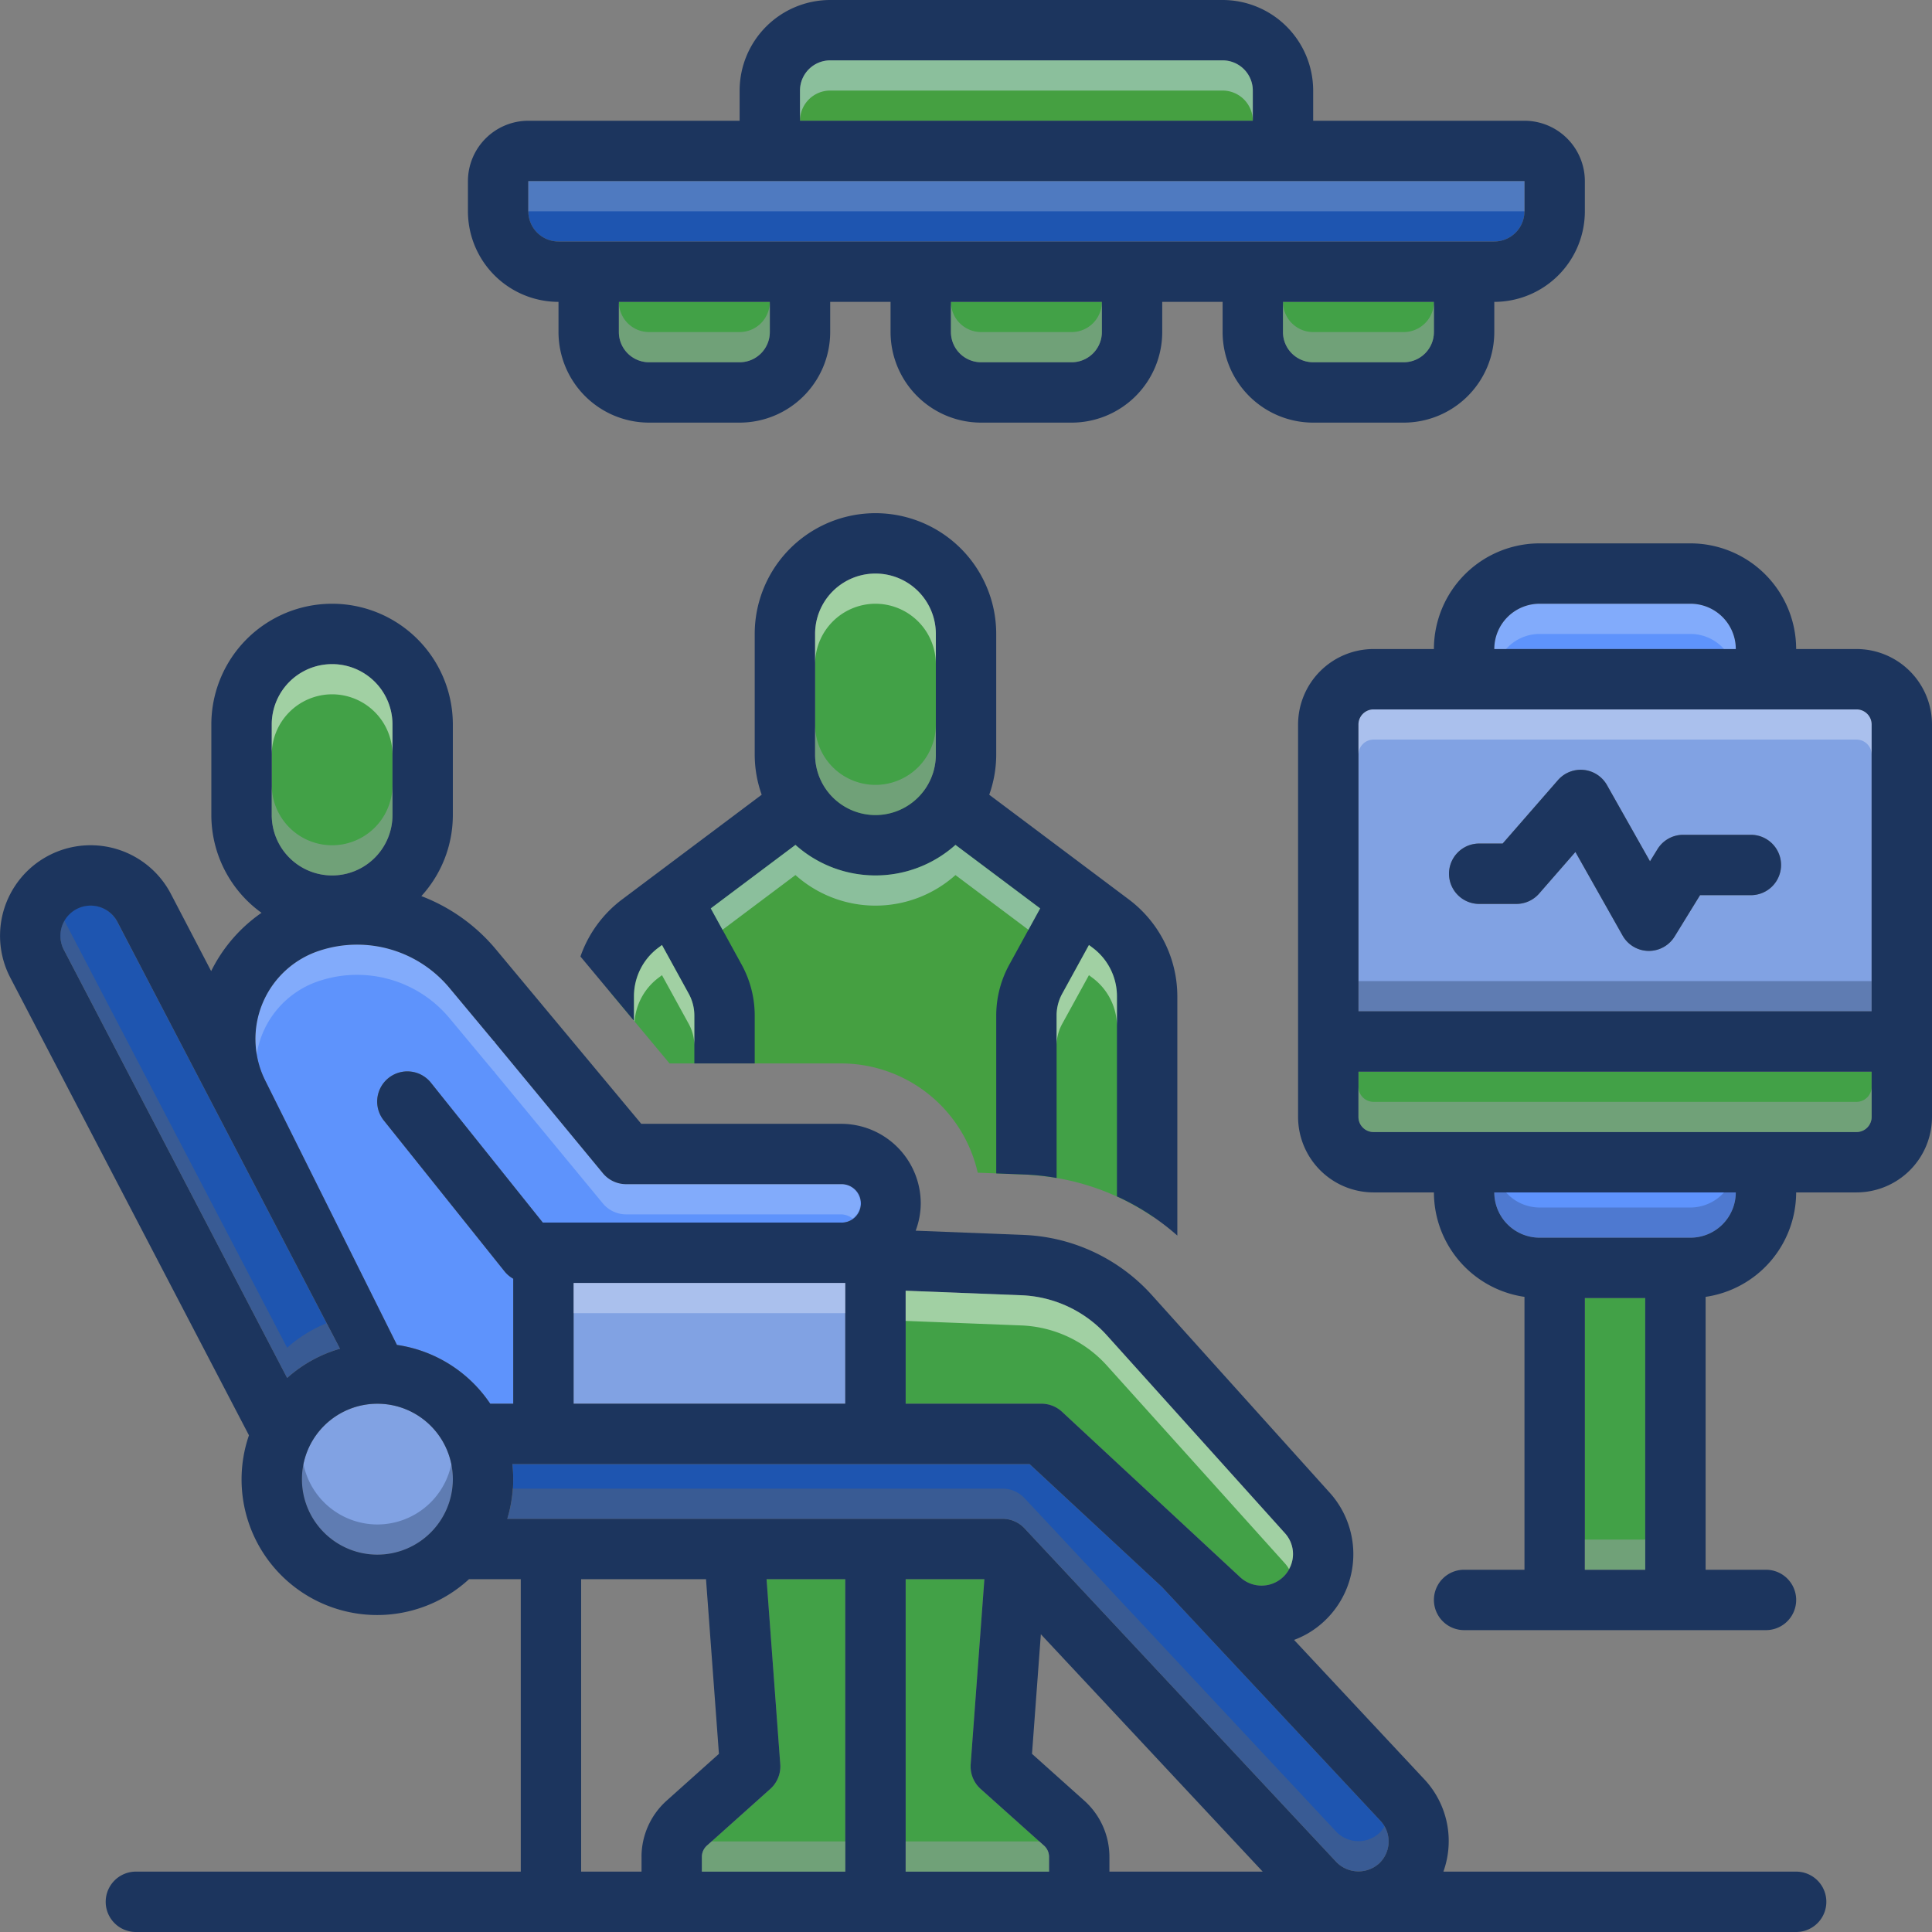 <?xml version="1.0" encoding="UTF-8"?> <svg xmlns="http://www.w3.org/2000/svg" id="Treatment" viewBox="0 0 128 128"><rect x="0" y="0" width="128" height="128" fill="#808080" stroke="none"/><path d="M48.5,70.455h7.229a9.289,9.289,0,0,1,9.048,7.239l3.268.128c.11.005.218.024.327.031V66.5L71.5,60l-8.498-7.75-10.377,1-8.25,7.375L48.5,67Z" fill="#45a041" class="colorffdb80 svgShape"></path><polygon points="44.358 70.455 48.25 70.455 48.25 65.75 44.375 60.625 40.413 65.719 44.358 70.455" fill="#42a147" class="colore1ebf4 svgShape"></polygon><path d="M76.417,80.638V64.833L71.5,60l-3.128,5.25V77.853A16.131,16.131,0,0,1,76.417,80.638Z" fill="#42a147" class="colore1ebf4 svgShape"></path><path d="M19.023,91.292A8.981,8.981,0,0,1,22.524,89.355L7.776,61.075A2,2,0,1,0,4.23,62.925Z" fill="#1e55b0" class="colord68751 svgShape"></path><path d="M22.003,58a4.005,4.005,0,0,0,4-4V48a4,4,0,1,0-8,0v6A4.005,4.005,0,0,0,22.003,58Z" fill="#42a147" class="colore1ebf4 svgShape"></path><path d="M26.299,89.104A9.007,9.007,0,0,1,32.48,93h1.522V84.719a1.986,1.986,0,0,1-.562-.469l-8-10a2,2,0,1,1,3.123-2.499L35.964,81H55.729a1.273,1.273,0,1,0,0-2.545H41.482A2.002,2.002,0,0,1,39.94,77.728l-7.128-8.633c-.033-.04-.055-.085-.085-.127l-.013.009L29.791,65.47a7.963,7.963,0,0,0-8.604-2.492,6.157,6.157,0,0,0-3.618,8.604Z" fill="#5e93fc" class="colorfc785e svgShape"></path><rect width="18" height="8" x="38.002" y="85" fill="#81a2e3" class="color81d9e3 svgShape"></rect><path d="M41.002,22a2.002,2.002,0,0,0,2,2H49.002a2.002,2.002,0,0,0,2-2V20H41.002Z" fill="#42a147" class="colore1ebf4 svgShape"></path><path d="M34.002,98a8.966,8.966,0,0,1-.393,2.625H66.418a1.999,1.999,0,0,1,1.461.634l20.661,22.106a2.046,2.046,0,0,0,2.828.095,2.003,2.003,0,0,0,.095-2.827L76.979,105.138,68.216,97H33.943A9.032,9.032,0,0,1,34.002,98Z" fill="#1e55b0" class="colord68751 svgShape"></path><path d="M85.001 22a2.002 2.002 0 0 0 2 2h6a2.002 2.002 0 0 0 2-2V20H85.001ZM63.002 22a2.002 2.002 0 0 0 2 2H71.001a2.002 2.002 0 0 0 2-2V20H63.002Z" fill="#42a147" class="colore1ebf4 svgShape"></path><path d="M37.002,16H99.001a2.002,2.002,0,0,0,2-2V12H35.002v2A2.002,2.002,0,0,0,37.002,16Z" fill="#1e55b0" class="colord68751 svgShape"></path><path d="M83.001,6a2.002,2.002,0,0,0-2-2H55.002a2.002,2.002,0,0,0-2,2V8H83.001Z" fill="#45a041" class="colorffdb80 svgShape"></path><path d="m70.362 93.535 11.801 10.959a2.082 2.082 0 0 0 2.964-2.919L73.321 88.457a8.048 8.048 0 0 0-5.599-2.641l-7.721-.303V93h9A1.998 1.998 0 0 1 70.362 93.535ZM58.002 38a4.005 4.005 0 0 0-4 4v8a4 4 0 1 0 8 0V42A4.005 4.005 0 0 0 58.002 38ZM64.971 118.521a1.998 1.998 0 0 1-.661-1.638l.907-12.259H60.002V124h9.5v-.977a1.003 1.003 0 0 0-.333-.746Z" fill="#42a147" class="colore1ebf4 svgShape"></path><circle cx="25.003" cy="98" r="5" fill="#81a2e3" class="color81d9e3 svgShape"></circle><path d="M51.693,116.884a1.998,1.998,0,0,1-.661,1.638L46.835,122.277a1.003,1.003,0,0,0-.333.746V124h9.5V104.625H50.786Z" fill="#42a147" class="colore1ebf4 svgShape"></path><path d="M123,47H91.001a1.001,1.001,0,0,0-1,1V67h33.999V48A1.001,1.001,0,0,0,123,47Zm-7,12.308h-3.367l-1.687,2.741A2.001,2.001,0,0,1,109.243,63l-.038-0A2,2,0,0,1,107.501,61.983l-3.126-5.538-2.404,2.756a2.001,2.001,0,0,1-1.507.685H98.001a2,2,0,0,1,0-4h1.554l3.664-4.202a2,2,0,0,1,3.249.332l2.849,5.047.496-.805a2.001,2.001,0,0,1,1.703-.951h4.484a2,2,0,0,1,0,4Z" fill="#81a2e3" class="color81d9e3 svgShape"></path><path d="M90.001,74a1.001,1.001,0,0,0,1,1h31.999a1.001,1.001,0,0,0,1-1V71H90.001Z" fill="#42a147" class="colore1ebf4 svgShape"></path><path d="M112,40h-10a3.003,3.003,0,0,0-3,3h16A3.003,3.003,0,0,0,112,40Z" fill="#5e93fc" class="colorfc785e svgShape"></path><rect width="4" height="18" x="105.001" y="86" fill="#42a147" class="colore1ebf4 svgShape"></rect><path d="M102.001,82h10a3.003,3.003,0,0,0,3-3H99.001A3.003,3.003,0,0,0,102.001,82Z" fill="#5e93fc" class="colorfc785e svgShape"></path><path d="M16.494 95.093a8.983 8.983 0 0 0 14.579 9.532h3.43V124H9.003a2 2 0 0 0 0 4H119a2 2 0 0 0 0-4H95.628a5.984 5.984 0 0 0-1.244-6.097l-8.649-9.255a6.143 6.143 0 0 0 .863-.4 6.082 6.082 0 0 0 1.503-9.349L76.294 85.781a12.077 12.077 0 0 0-8.406-3.961l-7.223-.284a5.168 5.168 0 0 0 .337-1.808 5.278 5.278 0 0 0-5.273-5.272H42.485L35.957 66.621l-.06-.073-.003-.003-3.029-3.635A11.996 11.996 0 0 0 27.916 59.369 7.959 7.959 0 0 0 30.002 54V48a8 8 0 1 0-16 0v6A7.987 7.987 0 0 0 17.326 60.477a10.183 10.183 0 0 0-3.336 3.862l-2.667-5.114A6 6 0 0 0 .683 64.774ZM25.003 103a5 5 0 1 1 5-5A5.006 5.006 0 0 1 25.003 103Zm17.5 20.023V124H38.502V104.625h8.273l.856 11.572-3.463 3.1A5.004 5.004 0 0 0 42.502 123.023ZM56.002 124H46.502v-.977a1.003 1.003 0 0 1 .333-.746l4.197-3.756a1.998 1.998 0 0 0 .661-1.638l-.907-12.259h5.216Zm13.5 0H60.002V104.625h5.216l-.907 12.259a1.998 1.998 0 0 0 .661 1.638l4.197 3.756a1.003 1.003 0 0 1 .333.746Zm4 0v-.977a5.004 5.004 0 0 0-1.666-3.726l-3.463-3.1.586-7.925L83.657 124ZM60.002 85.513l7.721.303a8.048 8.048 0 0 1 5.599 2.641L85.127 101.575a2.082 2.082 0 0 1-2.964 2.919l-11.801-10.959A1.998 1.998 0 0 0 69.001 93H60.002ZM68.216 97l8.763 8.138 14.482 15.496a2.003 2.003 0 0 1-.095 2.827 2.046 2.046 0 0 1-2.828-.095L67.879 101.259A1.999 1.999 0 0 0 66.418 100.625H33.609A8.834 8.834 0 0 0 33.943 97ZM38.002 93V85H56.002v8ZM18.003 48a4 4 0 1 1 8 0v6a4 4 0 1 1-8 0ZM17.405 66.451a6.151 6.151 0 0 1 3.783-3.472 7.963 7.963 0 0 1 8.604 2.492L32.714 68.977l.013-.009c.03.042.052.087.085.127L39.94 77.728a2.002 2.002 0 0 0 1.542.727h14.247a1.273 1.273 0 1 1 0 2.545H35.964L28.564 71.75a2 2 0 1 0-3.123 2.499l8 10a1.986 1.986 0 0 0 .562.469V93H32.48a9.007 9.007 0 0 0-6.181-3.896L17.569 71.582A6.15 6.15 0 0 1 17.405 66.451ZM5.079 60.226a2.001 2.001 0 0 1 2.698.849l14.748 28.28a8.981 8.981 0 0 0-3.501 1.937L4.23 62.925A2.002 2.002 0 0 1 5.079 60.226ZM37.002 20v2a6.006 6.006 0 0 0 6 6H49.002a6.006 6.006 0 0 0 6-6V20h4v2a6.006 6.006 0 0 0 6 6H71.001a6.006 6.006 0 0 0 6-6V20h4v2A6.006 6.006 0 0 0 87.001 28h6a6.006 6.006 0 0 0 6-6V20a6.006 6.006 0 0 0 6-6V12a4.005 4.005 0 0 0-4-4H87.001V6a6.006 6.006 0 0 0-6-6H55.002A6.006 6.006 0 0 0 49.002 6V8H35.002a4.005 4.005 0 0 0-4 4v2A6.006 6.006 0 0 0 37.002 20Zm14 2A2.002 2.002 0 0 1 49.002 24H43.002a2.002 2.002 0 0 1-2-2V20h10Zm21.999 0a2.002 2.002 0 0 1-2 2H65.002a2.002 2.002 0 0 1-2-2V20h10Zm21.999 0a2.002 2.002 0 0 1-2 2H87.001a2.002 2.002 0 0 1-2-2V20h10ZM53.002 6a2.002 2.002 0 0 1 2-2H81.001A2.002 2.002 0 0 1 83.001 6V8H53.002ZM35.002 12h65.998v2a2.002 2.002 0 0 1-2 2H37.002a2.002 2.002 0 0 1-2-2Z" fill="#1c355e" class="color2d4356 svgShape"></path><path d="M123,43h-4a7.008,7.008,0,0,0-7-7h-10a7.008,7.008,0,0,0-7,7H91.001A5.006,5.006,0,0,0,86.001,48V74a5.006,5.006,0,0,0,5,5h4a7.005,7.005,0,0,0,6,6.92V104H97.001a2,2,0,0,0,0,4h20a2,2,0,0,0,0-4h-4V85.92A7.005,7.005,0,0,0,119,79h4A5.006,5.006,0,0,0,128,74V48A5.006,5.006,0,0,0,123,43Zm-21-3h10a3.003,3.003,0,0,1,3,3H99.001A3.003,3.003,0,0,1,102.001,40Zm7,64h-4V86h4Zm3-22h-10a3.003,3.003,0,0,1-3-3h16A3.003,3.003,0,0,1,112,82Zm12-8a1.001,1.001,0,0,1-1,1H91.001a1.001,1.001,0,0,1-1-1V71h33.999Zm0-7H90.001V48a1.001,1.001,0,0,1,1-1h31.999a1.001,1.001,0,0,1,1,1Z" fill="#1c355e" class="color2d4356 svgShape"></path><path d="M116 55.308h-4.484a2.001 2.001 0 0 0-1.703.951l-.496.805-2.849-5.047a2 2 0 0 0-3.249-.332l-3.664 4.202H98.001a2 2 0 0 0 0 4h2.463a2.001 2.001 0 0 0 1.507-.685l2.404-2.756 3.126 5.538a2 2 0 0 0 1.704 1.016L109.243 63a2.001 2.001 0 0 0 1.703-.951l1.687-2.741h3.367a2 2 0 0 0 0-4ZM78.001 81.86V66a8.038 8.038 0 0 0-3.2-6.4l-2.069-1.552-7.193-5.395A7.946 7.946 0 0 0 66.002 50V42a8 8 0 1 0-16 0v8a7.946 7.946 0 0 0 .462 2.653l-7.135 5.351c-.02.014-.039.029-.058.043L41.202 59.6a8.022 8.022 0 0 0-2.746 3.771l3.546 4.256V66a4.018 4.018 0 0 1 1.6-3.2l.256-.192 1.774 3.23a3.009 3.009 0 0 1 .37 1.444v3.172h4V67.282a7.016 7.016 0 0 0-.864-3.369l-2.047-3.73 5.611-4.208a7.951 7.951 0 0 0 10.601 0l5.611 4.208-2.047 3.73a7.016 7.016 0 0 0-.864 3.369v10.46l2.044.08a15.847 15.847 0 0 1 1.956.222V67.282a3.009 3.009 0 0 1 .37-1.444l1.774-3.23.256.192A4.019 4.019 0 0 1 74.001 66V79.266A16.086 16.086 0 0 1 78.001 81.86ZM62.002 50a4 4 0 1 1-8 0V42a4 4 0 1 1 8 0Z" fill="#1c355e" class="color2d4356 svgShape"></path><path d="M25.003,101a5.008,5.008,0,0,1-4.899-4,5,5,0,1,0,9.798,0A5.008,5.008,0,0,1,25.003,101Z" fill="#0f2242" opacity=".3" class="color0f423c svgShape"></path><path d="M4.23 62.925 19.023 91.292A8.981 8.981 0 0 1 22.524 89.355l-.882-1.691a9.014 9.014 0 0 0-2.619 1.628L4.272 61.007A1.996 1.996 0 0 0 4.23 62.925ZM88.54 121.366 67.879 99.259A1.999 1.999 0 0 0 66.418 98.625H33.955a9.018 9.018 0 0 1-.346 2H66.418a1.999 1.999 0 0 1 1.461.634l20.661 22.106a2.046 2.046 0 0 0 2.828.095 2.001 2.001 0 0 0 .358-2.467 1.969 1.969 0 0 1-.358.467A2.046 2.046 0 0 1 88.54 121.366Z" fill="#636569" opacity=".4" class="color72492d svgShape"></path><path d="M46.502 123.023V124h9.5v-2H47.145l-.31.277A1.003 1.003 0 0 0 46.502 123.023ZM60.002 124h9.5v-.977a1.003 1.003 0 0 0-.333-.746L68.859 122H60.002ZM22.003 58a4.005 4.005 0 0 0 4-4V52a4 4 0 1 1-8 0v2A4.005 4.005 0 0 0 22.003 58Z" fill="#9fa3aa" opacity=".5" class="color9fa5aa svgShape"></path><rect width="4" height="2" x="105.001" y="102" fill="#9fa3aa" opacity=".5" class="color9fa5aa svgShape"></rect><rect width="33.999" height="2" x="90.001" y="65" fill="#0f2242" opacity=".3" class="color0f423c svgShape"></rect><path d="M112,80h-10a2.982,2.982,0,0,1-2.22-1h-.78a3.003,3.003,0,0,0,3,3h10a3.003,3.003,0,0,0,3-3h-.78A2.982,2.982,0,0,1,112,80Z" opacity=".5" fill="#3f61a5" class="colora54b3f svgShape"></path><path d="M91.001 75h31.999a1.001 1.001 0 0 0 1-1V72a1.001 1.001 0 0 1-1 1H91.001a1.001 1.001 0 0 1-1-1v2A1.001 1.001 0 0 0 91.001 75ZM58.002 54a4.005 4.005 0 0 0 4-4V48a4 4 0 1 1-8 0v2A4.005 4.005 0 0 0 58.002 54Z" fill="#9fa3aa" opacity=".5" class="color9fa5aa svgShape"></path><rect width="18" height="2" x="38.002" y="85" opacity=".4" fill="#e8effc" class="colore8fbfc svgShape"></rect><path d="M57.002,79.727a1.274,1.274,0,0,0-1.273-1.272H41.482A2.002,2.002,0,0,1,39.94,77.728l-7.128-8.633c-.033-.04-.055-.085-.085-.127l-.013.009L29.791,65.47a7.963,7.963,0,0,0-8.604-2.492,6.143,6.143,0,0,0-4.177,6.855,6.124,6.124,0,0,1,4.177-4.855,7.963,7.963,0,0,1,8.604,2.492L32.714,70.977l.013-.009c.03.042.052.087.085.127L39.94,79.728a2.002,2.002,0,0,0,1.542.727h14.247a1.244,1.244,0,0,1,.751.273A1.251,1.251,0,0,0,57.002,79.727Z" opacity=".3" fill="#d7e2f9" class="colorf9dbd7 svgShape"></path><path d="M22.003 46a4.005 4.005 0 0 1 4 4V48a4 4 0 1 0-8 0v2A4.005 4.005 0 0 1 22.003 46ZM85.127 101.575 73.321 88.457a8.048 8.048 0 0 0-5.599-2.641l-7.721-.303v2l7.721.303a8.048 8.048 0 0 1 5.599 2.641L85.127 103.575a2.103 2.103 0 0 1 .272.38 2.028 2.028 0 0 0-.272-2.38Z" opacity=".5" fill="#ffffff" class="colorffffff svgShape"></path><path d="M90.001,48v2a1.001,1.001,0,0,1,1-1h31.999a1.001,1.001,0,0,1,1,1V48a1.001,1.001,0,0,0-1-1H91.001A1.001,1.001,0,0,0,90.001,48Z" opacity=".4" fill="#e8effc" class="colore8fbfc svgShape"></path><path d="M102.001,42h10a2.982,2.982,0,0,1,2.22,1h.78a3.003,3.003,0,0,0-3-3h-10a3.003,3.003,0,0,0-3,3h.78A2.982,2.982,0,0,1,102.001,42Z" opacity=".3" fill="#d7e2f9" class="colorf9dbd7 svgShape"></path><path d="M74.001 66a4.019 4.019 0 0 0-1.6-3.2l-.256-.192-1.774 3.23a3.009 3.009 0 0 0-.37 1.444v2a3.009 3.009 0 0 1 .37-1.444l1.774-3.23.256.192A4.019 4.019 0 0 1 74.001 68ZM58.002 40a4.005 4.005 0 0 1 4 4V42a4 4 0 1 0-8 0v2A4.005 4.005 0 0 1 58.002 40Z" opacity=".5" fill="#ffffff" class="colorffffff svgShape"></path><path d="M58.002,60a7.958,7.958,0,0,0,5.3-2.024l4.833,3.625.778-1.417-5.611-4.208a7.951,7.951,0,0,1-10.601,0l-5.611,4.208L47.868,61.6l4.833-3.625A7.958,7.958,0,0,0,58.002,60Z" opacity=".5" fill="#d2dff9" class="colorf9edd2 svgShape"></path><path d="M49.002 22H43.002a2.002 2.002 0 0 1-2-2v2a2.002 2.002 0 0 0 2 2H49.002a2.002 2.002 0 0 0 2-2V20A2.002 2.002 0 0 1 49.002 22ZM71.001 22H65.002a2.002 2.002 0 0 1-2-2v2a2.002 2.002 0 0 0 2 2H71.001a2.002 2.002 0 0 0 2-2V20A2.002 2.002 0 0 1 71.001 22ZM93.001 22H87.001a2.002 2.002 0 0 1-2-2v2a2.002 2.002 0 0 0 2 2h6a2.002 2.002 0 0 0 2-2V20A2.002 2.002 0 0 1 93.001 22Z" fill="#9fa3aa" opacity=".5" class="color9fa5aa svgShape"></path><path d="M55.002,6H81.001A2.002,2.002,0,0,1,83.001,8V6a2.002,2.002,0,0,0-2-2H55.002a2.002,2.002,0,0,0-2,2V8A2.002,2.002,0,0,1,55.002,6Z" opacity=".5" fill="#d2dff9" class="colorf9edd2 svgShape"></path><rect width="65.998" height="2" x="35.002" y="12" opacity=".3" fill="#c3cee5" class="colore5d0c3 svgShape"></rect><path d="M42.041,67.673a4.001,4.001,0,0,1,1.561-2.873l.256-.192,1.774,3.23a3.009,3.009,0,0,1,.37,1.444v-2a3.009,3.009,0,0,0-.37-1.444L43.858,62.608l-.256.192A4.018,4.018,0,0,0,42.002,66v1.627l-1.096-1.315Z" opacity=".5" fill="#ffffff" class="colorffffff svgShape"></path></svg> 